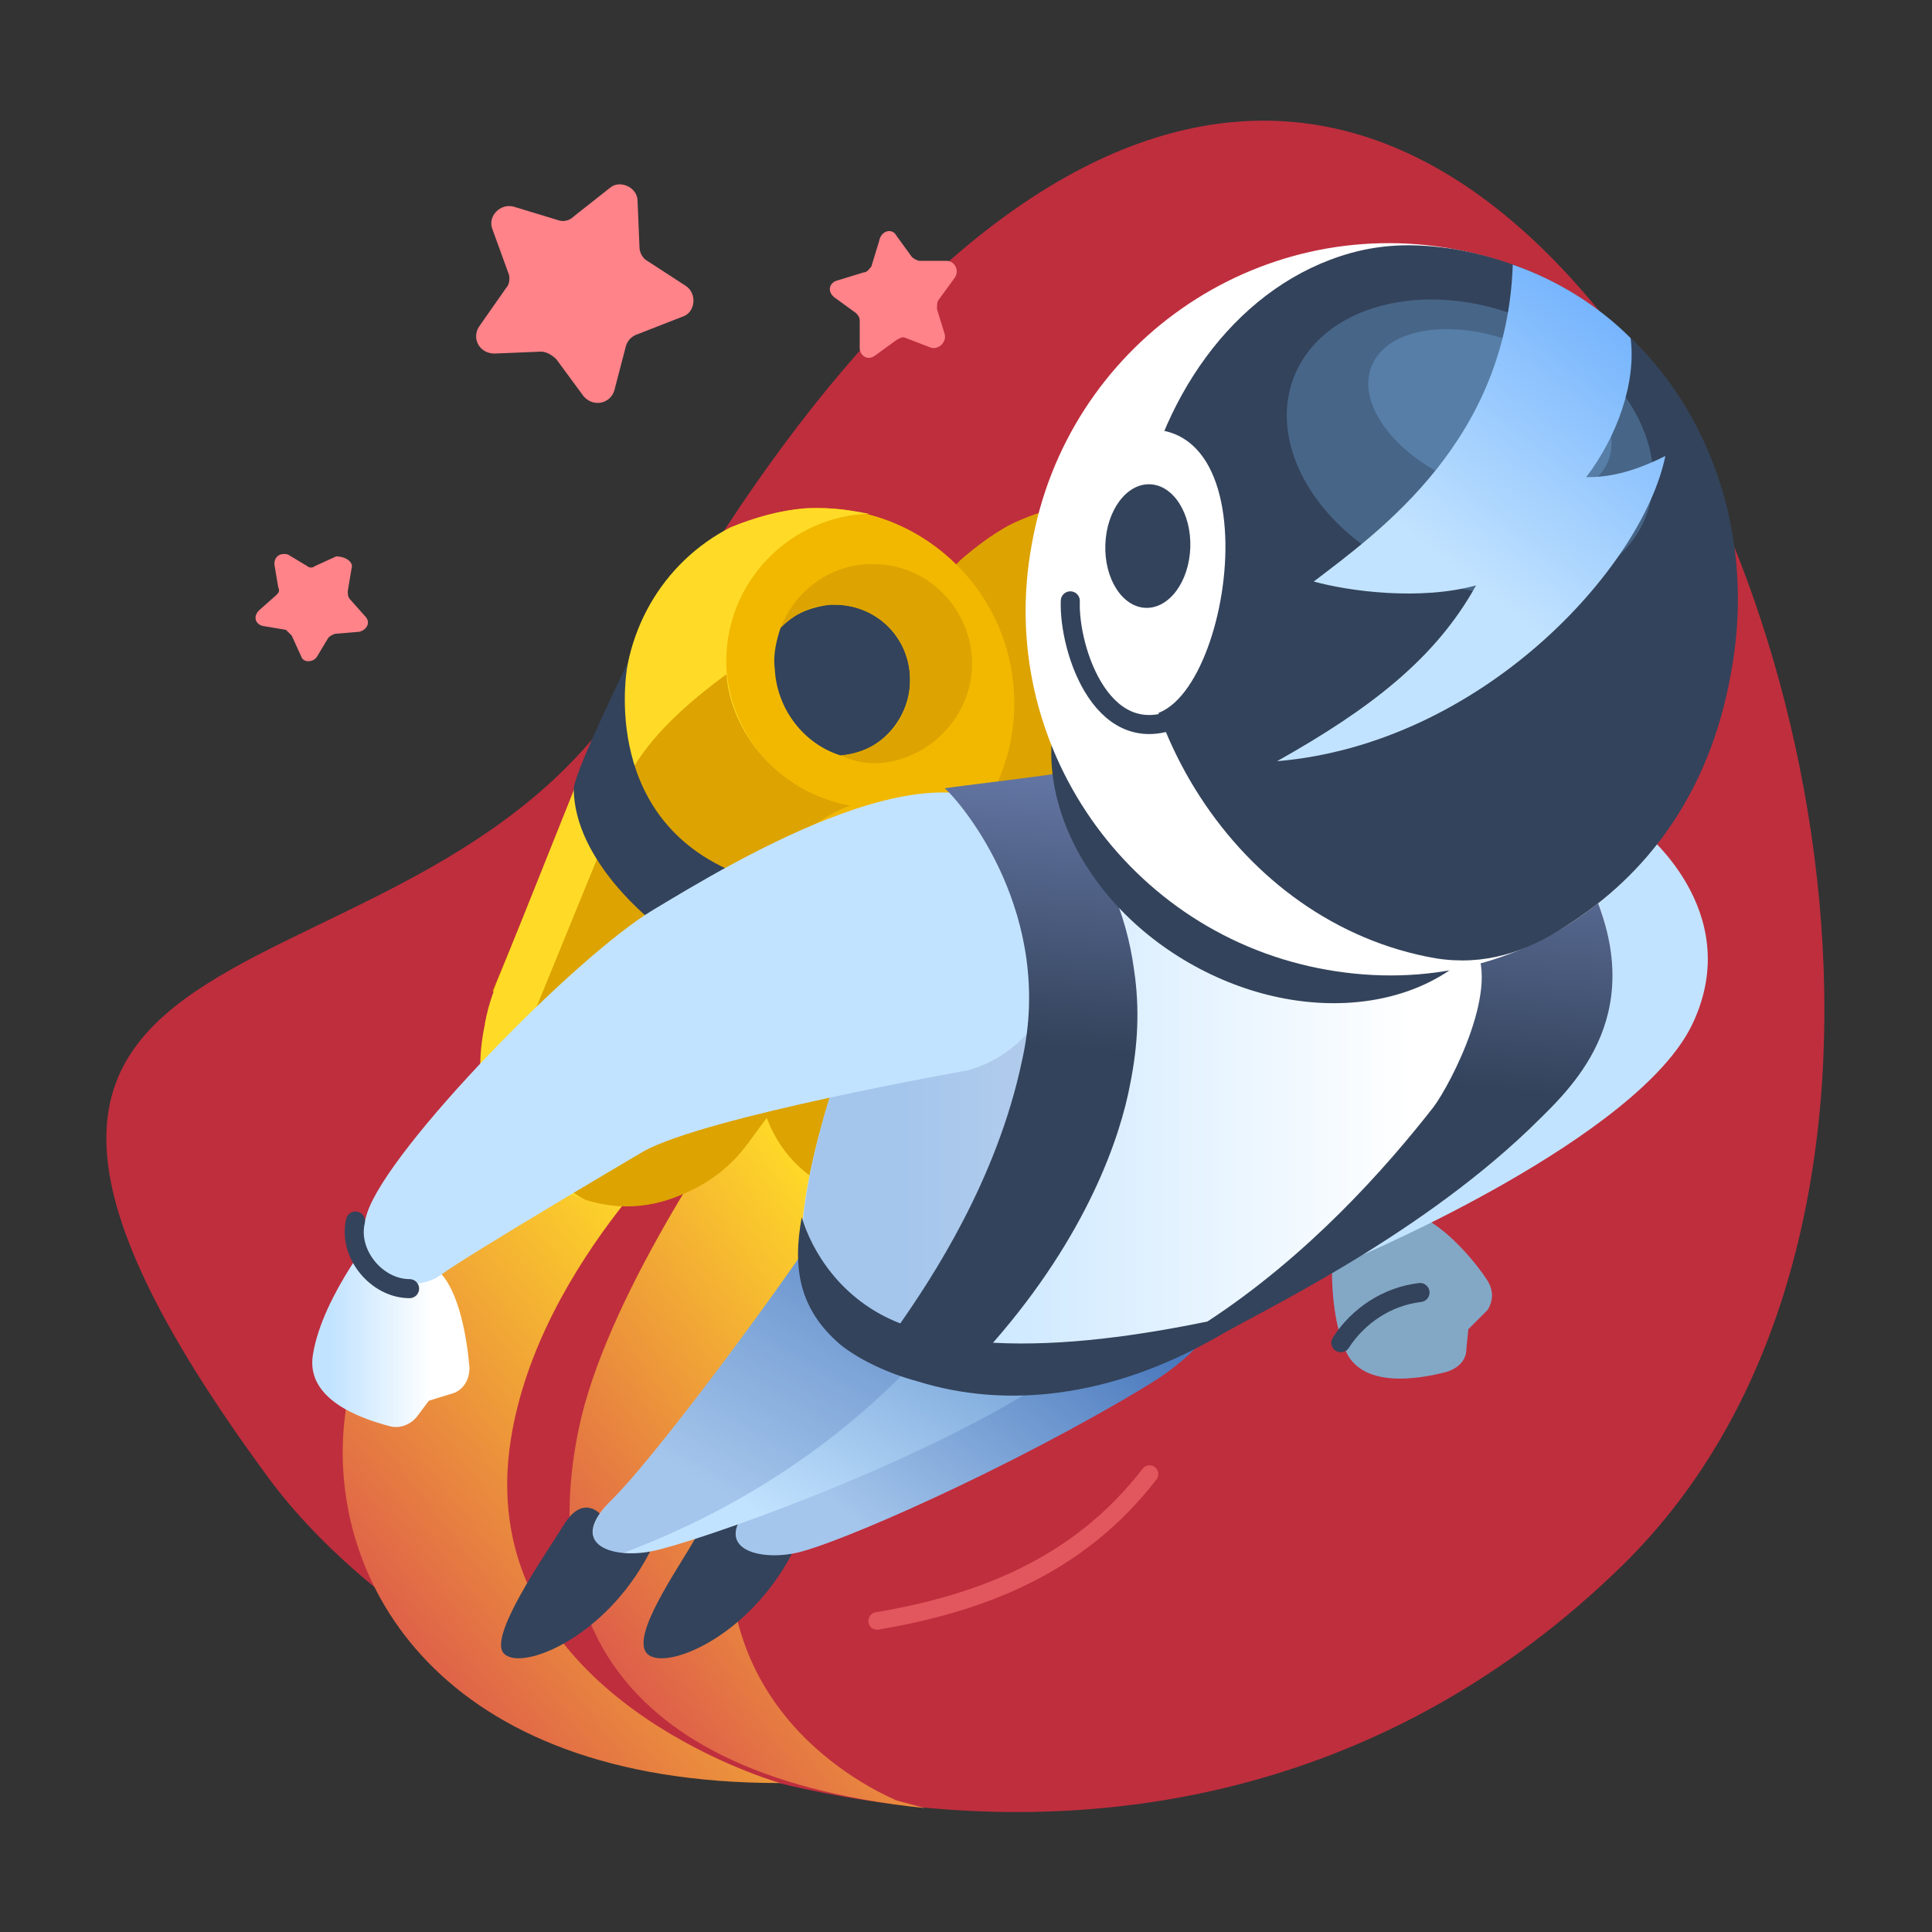 <svg width="185" height="185" viewBox="0 0 185 185" fill="none" xmlns="http://www.w3.org/2000/svg">
<rect x="0" y="0" width="185" height="185" fill="#333333" stroke="none"/>
<path d="M155.4 149.85C186.665 119.14 175.565 56.795 152.995 29.6C123.95 -5.735 89.355 13.505 61.42 64.01C41.255 100.085 -17.575 82.695 25.715 141.525C45.51 168.35 110.815 193.51 155.4 149.85Z" fill="#BF2E3D"/>
<path d="M59.317 101.3L47.763 99.112L46.845 100.691C43.81 106.01 34.226 123.642 32.957 136.281C31.446 151.328 41.936 170.769 74.699 170.735L74.023 170.526C69.621 169.092 45.329 160.121 48.928 137.76C51.662 120.634 67.474 106.939 67.474 106.939L59.317 101.3Z" fill="url(#paint0_linear_6468_28643)"/>
<path d="M85.29 104.782L74.029 101.398L72.82 103.056C69.107 108.239 57.97 124.527 55.418 136.816C52.343 151.623 55.98 169.744 88.567 173.136L85.831 172.398C81.984 170.704 65.166 162.059 71.147 139.956C75.656 123.21 92.813 111.243 92.813 111.243L85.29 104.782Z" fill="url(#paint1_linear_6468_28643)"/>
<path d="M128.022 115.255C128.022 115.255 126.542 123.765 128.762 129.13C130.242 133.015 135.792 132.09 138.567 131.35C139.677 130.98 140.417 130.24 140.417 129.13L140.602 127.28L142.452 125.43C143.007 124.505 143.007 123.58 142.452 122.655C141.157 120.62 137.827 116.735 135.052 116.18C130.982 115.625 132.832 110.63 128.022 115.255Z" fill="#83A8C6"/>
<path d="M121.362 76.405C122.842 74.185 123.397 71.595 123.582 69.56C123.582 69.375 123.582 69.19 123.582 69.005C123.767 67.525 123.767 66.23 123.582 66.23V66.415C123.212 57.905 117.107 50.875 109.152 49.025C109.152 49.025 109.152 49.025 108.967 49.025C108.597 49.025 108.227 48.84 108.042 48.84C107.857 48.84 107.487 48.84 107.302 48.655C107.117 48.655 106.747 48.655 106.377 48.47C106.007 48.47 105.452 48.47 105.082 48.47H104.897C104.527 48.47 104.157 48.47 103.787 48.47C103.602 48.47 103.417 48.47 103.232 48.47C103.047 48.47 102.862 48.47 102.677 48.47C102.122 48.47 101.752 48.655 101.197 48.655C99.532 49.025 98.052 49.58 96.572 50.32C94.907 51.245 93.427 52.355 91.947 53.65C91.762 53.835 91.762 53.835 91.577 54.02C91.392 54.205 91.207 54.39 91.022 54.575C90.282 55.315 89.727 56.055 89.172 56.98C88.062 58.83 87.322 60.68 86.767 62.9L82.327 74C82.327 73.815 82.327 73.815 82.142 73.63L74.002 93.98C74.002 94.165 73.632 95.09 73.262 96.57V96.755C73.262 96.94 73.262 96.94 73.262 97.125C70.487 107.67 76.592 114.145 83.807 115.07C86.952 115.81 89.912 115.255 92.872 113.775C95.277 112.48 96.942 111 97.682 110.075C98.052 109.705 98.237 109.335 98.237 109.335L98.792 108.41L102.677 103.045C102.677 103.045 102.677 103.045 102.492 103.045L118.402 80.29C119.697 79.18 120.622 77.885 121.362 76.405Z" fill="#DDA300"/>
<path d="M73.445 103.599C73.445 97.124 70.3 87.874 62.345 87.874C54.39 87.874 48.47 90.464 46.805 96.569C43.475 108.409 50.875 115.069 59.015 115.069C67.155 115.069 73.445 110.074 73.445 103.599Z" fill="#FFDB27"/>
<ellipse cx="78.439" cy="67.339" rx="18.685" ry="18.685" fill="#F2B800"/>
<path d="M62.716 57.35L47.176 94.905L72.151 108.41L95.276 75.48L62.716 57.35Z" fill="#F2B800"/>
<path d="M58.274 86.579C59.384 85.654 60.494 84.915 61.604 84.174C58.829 81.4 56.794 77.885 55.684 73.814L47.544 94.164C47.544 94.35 46.804 95.829 46.434 98.049C54.944 101.379 54.204 89.909 58.274 86.579Z" fill="#FFDB27"/>
<path d="M87.136 64.749C86.951 60.864 83.806 57.904 79.921 57.904C79.736 57.904 79.551 57.904 79.551 57.904C77.701 58.089 75.851 58.829 74.741 60.124C74.371 61.234 74.001 62.714 74.186 64.009C74.371 67.894 76.961 71.224 80.476 72.334C84.361 72.149 87.321 68.634 87.136 64.749Z" fill="#33435B"/>
<path fill-rule="evenodd" clip-rule="evenodd" d="M77.329 48.654H78.439C80.289 48.654 82.324 49.024 83.249 49.209H82.694C75.109 49.764 69.189 56.239 69.559 64.009C69.929 69.559 73.444 74.184 78.254 76.219C73.999 77.699 65.859 81.399 66.044 81.399C62.344 78.254 60.124 73.629 59.754 68.449C59.384 60.679 63.454 53.834 69.929 50.504C72.149 49.579 74.739 48.839 77.329 48.654ZM65.491 77.144C65.491 77.699 66.046 78.254 66.601 78.254C67.341 78.254 67.711 77.699 67.711 77.144C67.711 76.589 67.156 76.034 66.601 76.034C66.046 76.034 65.491 76.589 65.491 77.144Z" fill="#FFDB27"/>
<path d="M93.057 62.899C92.687 57.904 88.617 54.019 83.622 54.019C83.437 54.019 83.252 54.019 83.067 54.019C79.182 54.204 76.037 56.794 74.742 60.124C76.037 58.829 77.702 57.904 79.552 57.904C79.737 57.904 79.922 57.904 79.922 57.904C83.807 57.904 86.952 60.864 87.137 64.749C87.322 68.819 84.547 71.964 80.477 72.334C81.402 72.704 82.327 73.074 83.622 73.074C83.807 73.074 83.992 73.074 84.177 73.074C89.357 72.704 93.427 68.079 93.057 62.899Z" fill="#DDA300"/>
<path d="M55.313 106.19C54.573 106.93 49.578 111.555 56.053 114.885C59.568 115.995 62.898 115.625 66.228 113.96C69.743 112.295 71.408 109.705 71.593 109.52L76.218 103.23C76.033 103.23 75.663 103.23 75.478 103.23C68.078 103.785 61.233 100.455 55.313 106.19Z" fill="#DDA300"/>
<path d="M63.823 85.839C61.418 84.174 59.198 81.214 58.273 79.549L49.578 100.824C51.058 99.344 58.643 91.389 60.123 90.279C61.048 89.354 62.713 86.579 63.823 85.839Z" fill="#DDA300"/>
<path d="M81.4 77.144C74.37 75.849 69.93 69.929 69.56 64.564C66.785 66.599 62.9 69.744 60.68 73.444C61.79 76.589 63.085 78.624 65.86 81.584C66.6 82.324 67.71 83.249 69.005 83.434C72.335 84.174 77.145 78.624 81.4 77.144Z" fill="#DDA300"/>
<path d="M60.121 63.455C60.121 63.455 57.161 77.885 70.111 83.435L62.711 88.43C62.711 88.43 54.941 82.51 54.941 75.48C55.126 73.63 60.121 63.455 60.121 63.455Z" fill="#33435B"/>
<path d="M71.227 145.04C71.227 145.04 68.267 144.3 66.602 147.26C64.937 150.22 60.312 156.695 61.977 158.36C63.642 160.025 71.597 156.88 75.852 148.74C80.292 140.6 71.227 145.04 71.227 145.04Z" fill="#33435B"/>
<path d="M57.534 145.04C57.534 145.04 55.869 143.005 54.019 145.965C52.169 148.925 46.619 156.88 48.284 158.36C49.949 160.025 57.904 156.88 62.159 148.74C66.599 140.6 57.534 145.04 57.534 145.04Z" fill="#33435B"/>
<path d="M116.18 51.245L119.695 67.34C121.73 67.34 125.245 66.6 128.76 65.86L125.43 47.73C123.025 48.285 119.14 49.395 116.18 51.245Z" fill="#E6E6E6"/>
<path d="M133.2 65.12L129.87 47.36C129.13 47.36 128.205 47.545 127.465 47.73L130.98 65.675C131.72 65.305 132.46 65.12 133.2 65.12Z" fill="#E6E6E6"/>
<path d="M116.18 51.245L119.695 67.34C121.73 67.34 125.245 66.6 128.76 65.86L125.43 47.73C123.025 48.285 119.14 49.395 116.18 51.245Z" fill="#E6E6E6"/>
<path d="M133.2 65.12L129.87 47.36C129.13 47.36 128.205 47.545 127.465 47.73L130.98 65.675C131.72 65.305 132.46 65.12 133.2 65.12Z" fill="#E6E6E6"/>
<path d="M61.05 19.24L61.235 23.68C61.235 24.235 61.605 24.79 61.975 24.975L65.675 27.38C66.785 28.12 66.6 29.97 65.305 30.34L61.05 32.005C60.495 32.19 60.125 32.56 59.94 33.115L58.83 37.37C58.46 38.665 56.795 39.035 55.87 37.925L53.28 34.41C52.91 34.04 52.355 33.67 51.8 33.67L47.36 33.855C45.88 33.855 45.14 32.375 45.88 31.265L48.47 27.565C48.84 27.195 48.84 26.455 48.655 26.085L47.175 22.015C46.62 20.72 47.915 19.425 49.21 19.795L53.465 21.09C54.02 21.275 54.575 21.09 54.945 20.72L58.46 17.945C59.385 17.205 61.05 17.945 61.05 19.24Z" fill="#FF8389"/>
<path d="M85.838 22.57L87.317 24.605C87.502 24.79 87.873 24.975 88.058 24.975H90.647C91.388 24.975 91.942 25.9 91.388 26.64L89.907 28.675C89.722 28.86 89.722 29.23 89.722 29.6L90.463 32.005C90.647 32.745 89.907 33.485 89.168 33.3L86.763 32.375C86.392 32.19 86.207 32.375 85.838 32.56L83.802 34.04C83.062 34.595 82.323 34.04 82.323 33.3V30.71C82.323 30.34 82.138 30.155 81.953 29.97L79.918 28.49C79.178 27.935 79.363 27.01 80.288 26.825L82.693 26.085C83.063 26.085 83.248 25.715 83.433 25.53L84.172 23.125C84.358 22.015 85.468 21.83 85.838 22.57Z" fill="#FF8389"/>
<path d="M33.671 54.39L33.301 56.61C33.301 56.795 33.301 57.165 33.486 57.35L34.966 59.015C35.521 59.57 35.151 60.31 34.411 60.495L32.191 60.68C32.006 60.68 31.636 60.865 31.451 61.05L30.341 62.9C29.971 63.455 29.047 63.455 28.861 62.9L27.936 60.865C27.752 60.68 27.567 60.495 27.381 60.31L25.162 59.94C24.422 59.755 24.236 59.015 24.791 58.46L26.456 56.98C26.642 56.795 26.826 56.61 26.642 56.24L26.271 54.02C26.271 53.28 26.826 52.91 27.567 53.095L29.416 54.205C29.601 54.39 29.971 54.39 30.157 54.205L32.191 53.28C33.116 53.28 33.856 53.835 33.671 54.39Z" fill="#FF8389"/>
<path d="M36.445 117.29C36.445 117.29 30.895 123.95 29.97 129.685C29.23 133.94 34.41 135.79 37.185 136.53C38.295 136.9 39.405 136.345 39.96 135.605L41.07 134.125L43.475 133.385C44.4 133.015 44.955 132.09 44.955 130.98C44.77 128.575 44.03 123.58 41.995 121.73C39.035 119.14 42.92 115.81 36.445 117.29Z" fill="url(#paint2_linear_6468_28643)"/>
<path d="M92.87 121.175C86.95 129.685 76.035 140.23 72.335 143.745C67.895 148 72.15 149.48 76.035 148.74C79.92 148 96.755 140.6 109.89 132.645C130.61 120.065 106.005 101.935 92.87 121.175Z" fill="url(#paint3_linear_6468_28643)"/>
<path opacity="0.2" d="M92.87 121.175C86.95 129.685 76.035 140.23 72.335 143.745C67.895 148 72.15 149.48 76.035 148.74C79.92 148 96.755 140.6 109.89 132.645C130.61 120.065 106.005 101.935 92.87 121.175Z" fill="#2D51A0"/>
<path d="M76.773 120.065C70.853 128.575 62.158 140.045 58.643 143.56C54.203 147.815 58.458 149.295 62.343 148.555C66.228 147.815 87.688 140.415 100.453 132.09C111.183 125.245 89.908 100.825 76.773 120.065Z" fill="url(#paint4_linear_6468_28643)"/>
<path d="M157.067 79.365C157.067 79.365 167.242 87.135 162.062 98.05C156.882 108.965 130.242 120.25 130.242 120.25L124.137 94.35L139.307 74.37L157.067 79.365Z" fill="#C2E3FF"/>
<path d="M92.683 76.405C107.298 72.705 139.673 66.6 148.923 79.18C161.133 95.83 153.733 108.78 112.848 129.5C112.848 129.5 92.498 139.675 78.808 126.355C70.483 118.215 89.723 79.55 89.723 79.55L92.683 76.405Z" fill="url(#paint5_linear_6468_28643)"/>
<path opacity="0.2" d="M89.724 79.55C89.724 79.55 76.404 106.19 76.774 120.065C70.854 128.575 62.159 140.045 58.644 143.56C55.314 146.89 56.979 148.37 59.569 148.74C83.989 139.675 101.379 119.325 103.414 97.125C104.339 86.95 99.899 80.29 94.719 75.85C93.979 76.035 93.239 76.22 92.684 76.405L89.724 79.55Z" fill="#2D51A0"/>
<path d="M92.683 102.49C92.683 102.49 67.523 106.93 61.603 110.26C61.603 110.26 44.953 120.065 42.178 122.1C39.403 124.135 33.113 122.47 35.148 116.18C37.183 109.89 55.128 91.575 62.528 87.135C69.928 82.695 91.573 69.375 98.418 79.735C105.263 90.095 100.638 100.27 92.683 102.49Z" fill="#C2E3FF"/>
<path d="M152.992 86.395C149.292 70.855 141.522 90.28 140.967 90.28C143.927 94.165 138.932 103.785 137.267 106.005C132.642 111.925 125.242 120.25 115.622 126.54C109.332 127.835 101.932 128.945 95.088 128.575C104.153 118.215 107.298 108.78 108.222 103.785C108.963 100.085 109.147 96.57 108.592 92.87C108.222 90.095 107.482 87.505 106.372 84.915C103.967 81.955 103.042 78.07 101.562 74C101.007 74.185 91.573 75.295 90.463 75.48C92.312 77.145 101.007 87.69 97.862 101.565C95.457 113.035 89.168 122.47 86.207 126.725C80.472 124.505 77.698 119.695 76.772 116.55C75.847 121.545 76.588 125.43 80.472 128.76C82.323 130.24 85.097 131.535 87.873 132.275C96.198 134.865 106.188 133.94 116.548 128.02C120.618 125.615 135.233 118.77 146.332 108.225C149.662 104.895 157.617 98.42 152.992 86.395Z" fill="url(#paint6_linear_6468_28643)"/>
<ellipse cx="122.985" cy="76.323" rx="18.315" ry="23.494" transform="rotate(-59.999 122.985 76.323)" fill="#33435B"/>
<path d="M165.574 64.565C162.244 83.62 146.149 96.2 127.094 92.87C108.039 89.54 95.275 71.225 98.79 52.17C102.119 33.115 120.249 20.35 139.304 23.865C158.359 27.38 169.089 45.51 165.574 64.565Z" fill="white"/>
<path d="M139.306 23.866C135.791 23.311 132.646 23.311 129.316 24.236C118.771 27.196 111.371 37.371 109.151 49.026C105.821 68.081 118.401 88.431 137.456 91.761C142.081 92.501 146.151 91.206 150.036 88.616C157.621 83.806 163.726 76.036 165.761 64.381C169.276 45.511 158.361 27.196 139.306 23.866Z" fill="#33435B"/>
<ellipse opacity="0.27" cx="140.76" cy="42.762" rx="13.32" ry="18.129" transform="rotate(-68.16 140.76 42.762)" fill="#80C0FF"/>
<ellipse opacity="0.27" cx="142.666" cy="39.606" rx="7.215" ry="12.21" transform="rotate(-68.16 142.666 39.606)" fill="#80C0FF"/>
<path d="M109.149 68.45C101.194 66.97 99.529 43.66 107.669 41.44C122.839 37.555 117.659 69.93 109.149 68.45Z" fill="white"/>
<ellipse cx="109.91" cy="52.289" rx="5.92" ry="4.07" transform="rotate(-88.081 109.91 52.289)" fill="#33435B"/>
<path d="M102.488 57.535C102.303 62.16 105.633 72.52 113.403 68.45" stroke="#33435B" stroke-width="1.824" stroke-linecap="round" stroke-linejoin="round"/>
<path d="M122.285 72.89C141.895 71.225 157.25 54.39 159.47 43.66C156.14 45.325 153.92 45.695 151.885 45.695C154.845 41.81 156.695 36.63 156.14 32.375C152.995 29.23 149.11 26.825 144.855 25.345C144.3 42.18 132.09 50.875 125.8 55.685C129.13 56.61 135.975 57.535 141.34 56.055C137.455 63.085 131.165 67.895 122.285 72.89Z" fill="url(#paint7_linear_6468_28643)"/>
<path d="M128.391 128.575C130.056 125.985 132.831 124.135 135.976 123.765" stroke="#33435B" stroke-width="1.824" stroke-linecap="round" stroke-linejoin="round"/>
<path opacity="0.64" d="M83.988 155.215C93.793 153.55 103.228 150.035 110.073 141.155" stroke="#F46D6F" stroke-width="1.68" stroke-linecap="round" stroke-linejoin="round"/>
<path d="M34.039 116.92C33.299 120.065 36.074 123.395 39.219 123.395" stroke="#33435B" stroke-width="1.824" stroke-linecap="round" stroke-linejoin="round"/>
<defs>
<linearGradient id="paint0_linear_6468_28643" x1="47.792" y1="85.44" x2="-10.114" y2="130.383" gradientUnits="userSpaceOnUse">
<stop offset="0.087" stop-color="#FFDB27"/>
<stop offset="0.823" stop-color="#D84850"/>
</linearGradient>
<linearGradient id="paint1_linear_6468_28643" x1="68.225" y1="87.705" x2="11.751" y2="127.696" gradientUnits="userSpaceOnUse">
<stop offset="0.087" stop-color="#FFDB27"/>
<stop offset="0.823" stop-color="#D84850"/>
</linearGradient>
<linearGradient id="paint2_linear_6468_28643" x1="30.017" y1="136.611" x2="45.017" y2="136.611" gradientUnits="userSpaceOnUse">
<stop offset="0.115" stop-color="#C2E3FF"/>
<stop offset="0.752" stop-color="white"/>
</linearGradient>
<linearGradient id="paint3_linear_6468_28643" x1="91.313" y1="153.019" x2="110.679" y2="128.321" gradientUnits="userSpaceOnUse">
<stop stop-color="#C2E3FF"/>
<stop offset="1" stop-color="#5082C3"/>
</linearGradient>
<linearGradient id="paint4_linear_6468_28643" x1="89.998" y1="154.868" x2="109.292" y2="121.003" gradientUnits="userSpaceOnUse">
<stop stop-color="#C2E3FF"/>
<stop offset="1" stop-color="#5082C3"/>
</linearGradient>
<linearGradient id="paint5_linear_6468_28643" x1="76.816" y1="133.217" x2="154.36" y2="133.217" gradientUnits="userSpaceOnUse">
<stop offset="0.115" stop-color="#C2E3FF"/>
<stop offset="0.752" stop-color="white"/>
</linearGradient>
<linearGradient id="paint6_linear_6468_28643" x1="78.189" y1="36.805" x2="71.112" y2="110.586" gradientUnits="userSpaceOnUse">
<stop offset="0.301" stop-color="#7B8EC7"/>
<stop offset="0.823" stop-color="#33435B"/>
</linearGradient>
<linearGradient id="paint7_linear_6468_28643" x1="155.223" y1="83.04" x2="190.448" y2="38.109" gradientUnits="userSpaceOnUse">
<stop offset="0.22" stop-color="#C2E3FF"/>
<stop offset="0.911" stop-color="#58A2FC"/>
</linearGradient>
</defs>
</svg>
